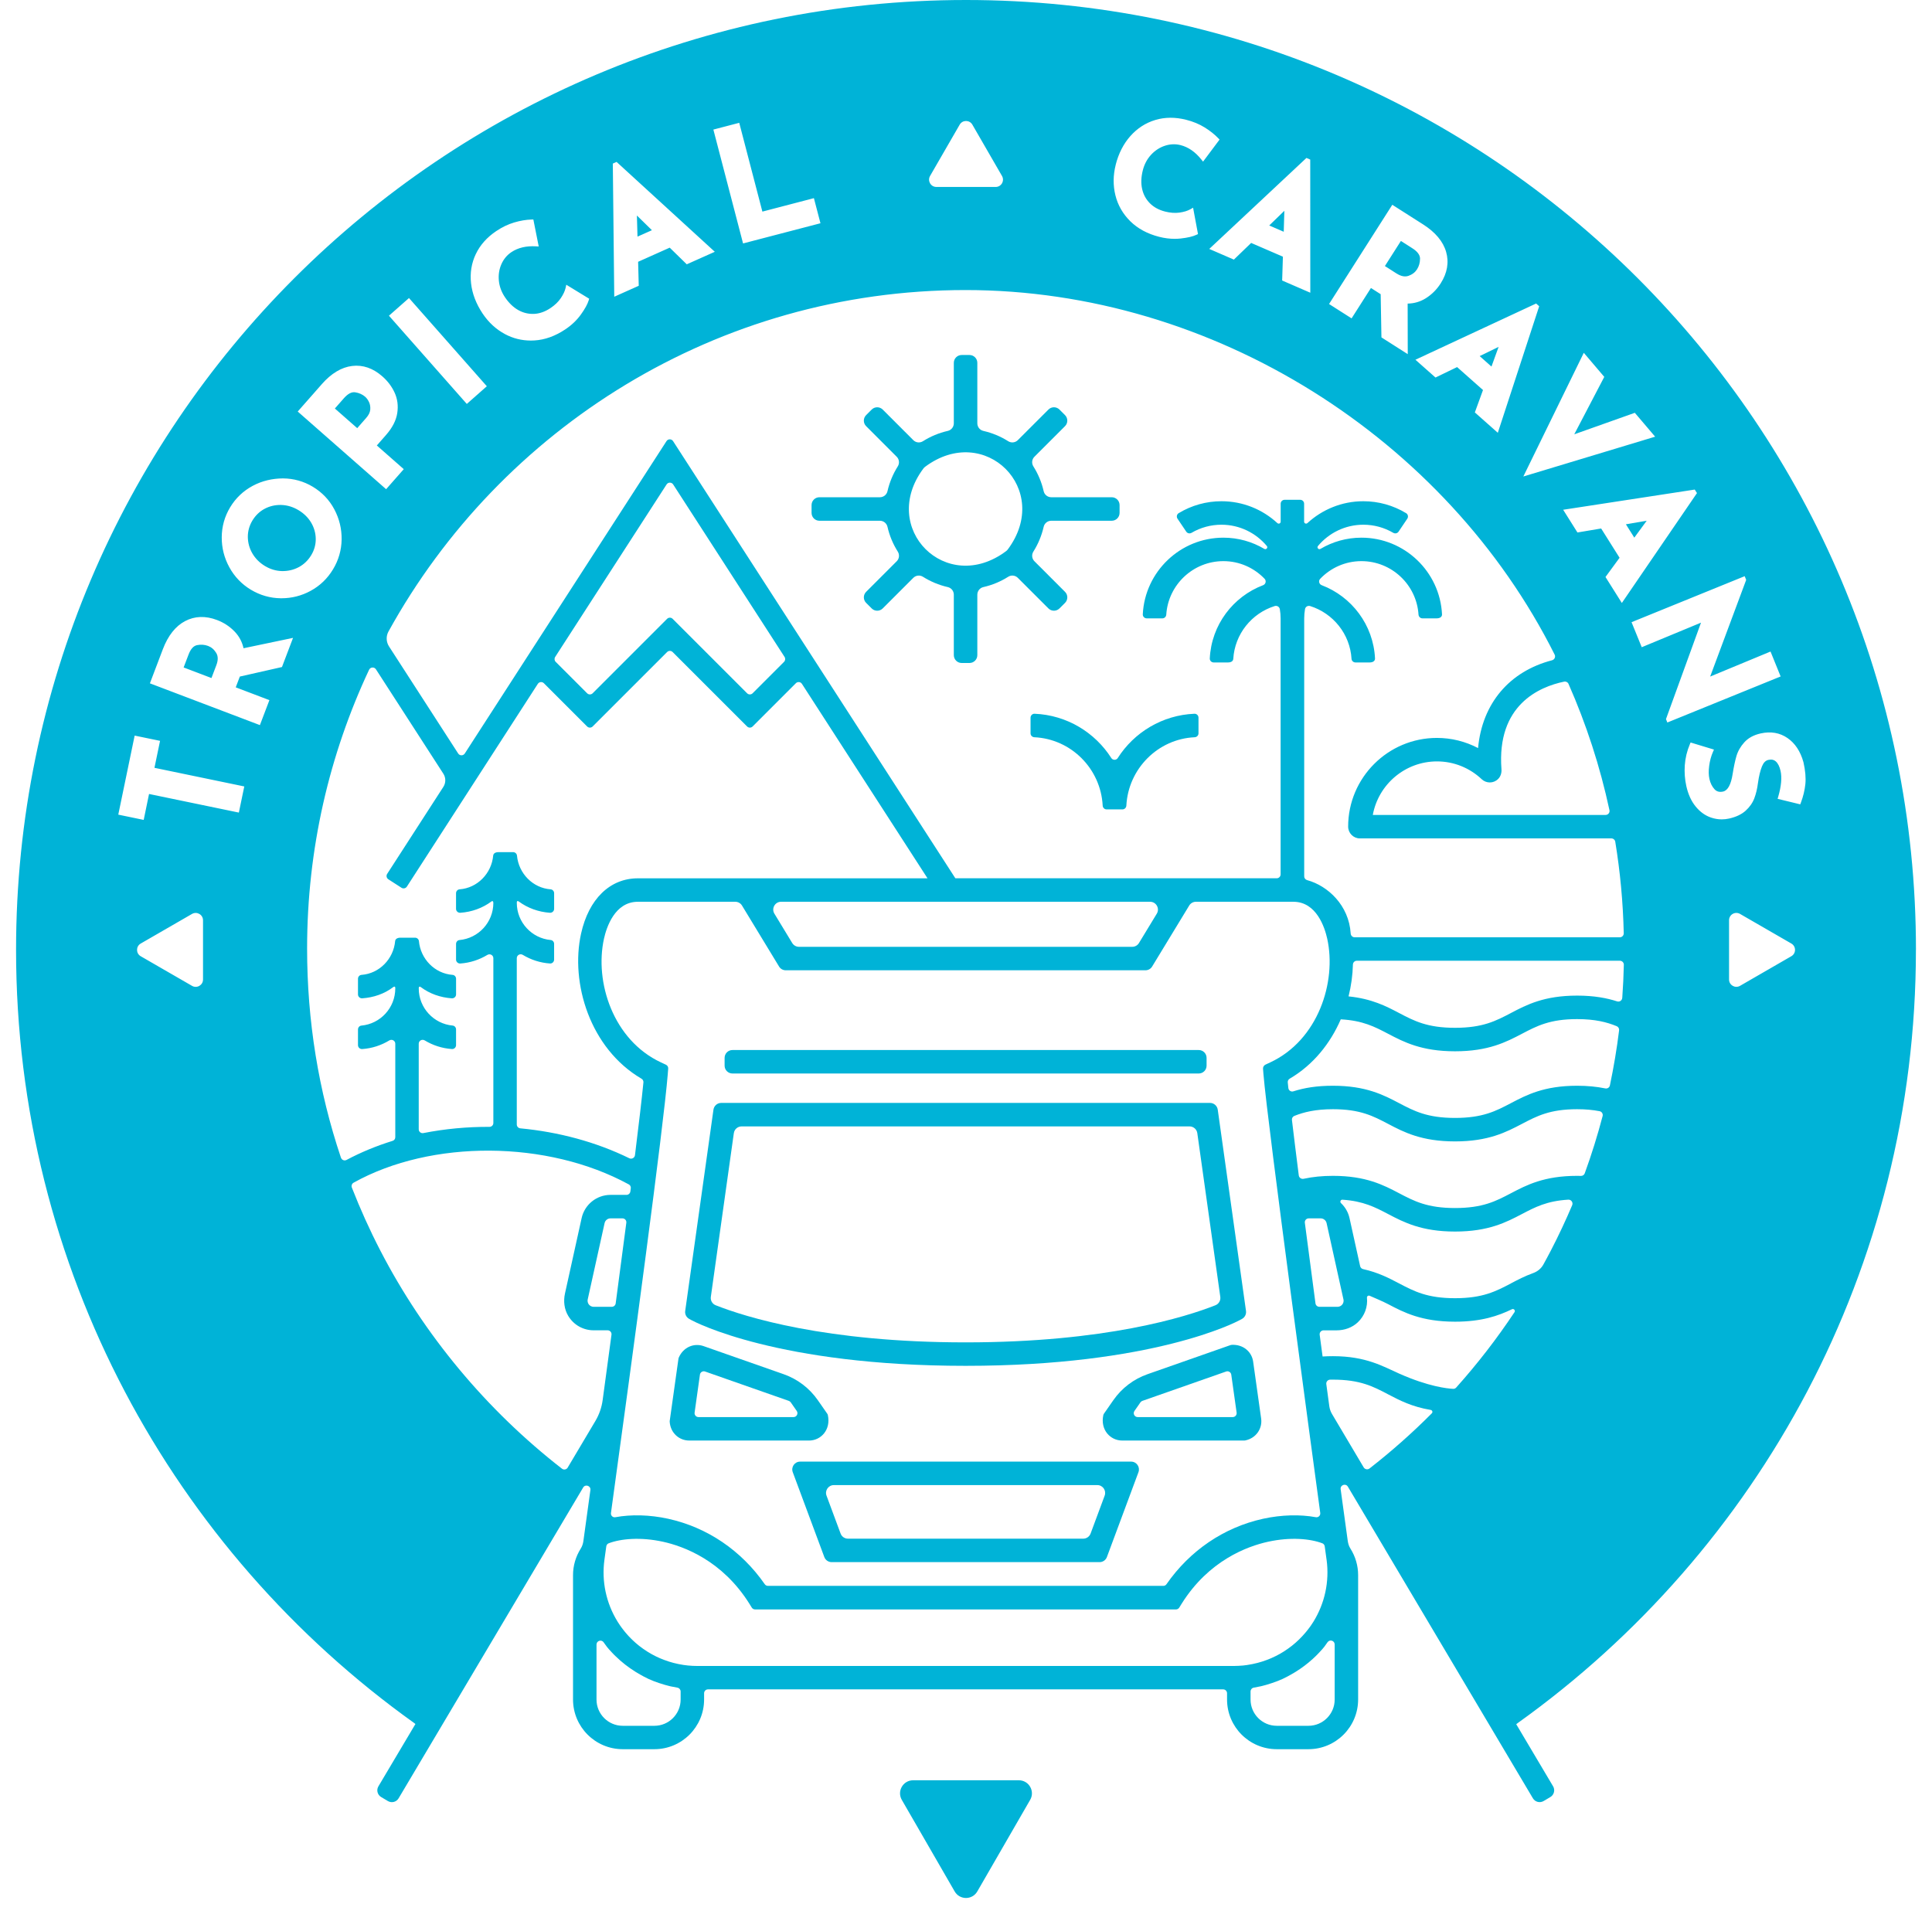 <svg xmlns="http://www.w3.org/2000/svg" width="109" height="108" viewBox="0 0 109 108" fill="none"><path d="M38.878 81.283H45.644C46.315 81.283 46.885 80.674 46.706 79.847C46.7 79.817 46.687 79.789 46.669 79.764L46.141 79.006C45.663 78.321 44.994 77.813 44.207 77.537L39.691 75.953C39.165 75.769 38.558 75.999 38.295 76.602C38.286 76.622 38.281 76.644 38.277 76.666L37.785 80.171C37.783 80.188 37.782 80.206 37.783 80.223C37.828 80.868 38.329 81.282 38.88 81.282L38.878 81.283ZM39.488 77.565C39.507 77.427 39.649 77.341 39.78 77.388L44.503 79.044C44.547 79.06 44.584 79.088 44.612 79.126L44.95 79.612C45.052 79.759 44.948 79.959 44.769 79.959H39.407C39.273 79.959 39.17 79.84 39.188 79.708L39.489 77.565H39.488Z" fill="#00B3D7"></path><path d="M92.904 29.382L91.731 29.583L92.204 30.337L92.904 29.382Z" fill="#00B3D7"></path><path d="M84.549 19.572L83.48 20.093L84.146 20.684L84.549 19.572Z" fill="#00B3D7"></path><path d="M14.951 31.939C15.248 32.118 15.569 32.214 15.905 32.223C16.236 32.229 16.559 32.159 16.85 32.004C17.142 31.849 17.38 31.621 17.559 31.325C17.732 31.04 17.817 30.731 17.814 30.409C17.81 30.085 17.724 29.778 17.558 29.495C17.39 29.21 17.152 28.974 16.849 28.791C16.542 28.605 16.217 28.505 15.882 28.493C15.858 28.493 15.834 28.492 15.811 28.492C15.503 28.492 15.212 28.562 14.942 28.702C14.654 28.852 14.42 29.076 14.243 29.366C14.068 29.657 13.98 29.969 13.982 30.294C13.985 30.62 14.069 30.932 14.236 31.222C14.403 31.512 14.643 31.753 14.951 31.939Z" fill="#00B3D7"></path><path d="M11.738 36.446C11.545 36.373 11.336 36.358 11.115 36.402C10.916 36.443 10.756 36.621 10.637 36.935L10.36 37.662L11.93 38.259L12.204 37.538C12.312 37.255 12.31 37.026 12.199 36.843C12.081 36.649 11.931 36.519 11.739 36.446H11.738Z" fill="#00B3D7"></path><path d="M63.064 42.771C62.978 42.904 62.783 42.904 62.697 42.771C61.775 41.327 60.187 40.348 58.368 40.273C58.244 40.269 58.142 40.371 58.142 40.495V41.379C58.142 41.499 58.238 41.593 58.357 41.599C60.434 41.695 62.104 43.378 62.211 45.455C62.217 45.574 62.312 45.67 62.431 45.67H63.327C63.446 45.67 63.541 45.574 63.547 45.455C63.656 43.378 65.326 41.694 67.401 41.599C67.522 41.593 67.617 41.499 67.617 41.379V40.495C67.617 40.371 67.515 40.269 67.391 40.273C65.572 40.348 63.983 41.327 63.062 42.771H63.064Z" fill="#00B3D7"></path><path d="M59.15 34.33C59.323 34.503 59.601 34.502 59.774 34.33L60.086 34.018C60.259 33.846 60.259 33.566 60.086 33.394L58.361 31.669C58.216 31.524 58.191 31.298 58.301 31.124C58.569 30.7 58.766 30.228 58.882 29.725C58.927 29.525 59.105 29.383 59.311 29.383H62.723C62.967 29.383 63.165 29.185 63.165 28.941V28.499C63.165 28.255 62.967 28.057 62.723 28.057H59.311C59.106 28.057 58.927 27.916 58.882 27.715C58.768 27.212 58.569 26.74 58.301 26.316C58.191 26.142 58.215 25.917 58.36 25.772C58.784 25.348 59.629 24.503 60.086 24.046C60.259 23.873 60.258 23.595 60.086 23.422L59.774 23.11C59.601 22.937 59.321 22.937 59.15 23.11L57.425 24.834C57.28 24.98 57.054 25.005 56.88 24.895C56.456 24.627 55.984 24.43 55.48 24.314C55.28 24.269 55.139 24.09 55.139 23.885V20.473C55.139 20.229 54.941 20.031 54.697 20.031H54.255C54.011 20.031 53.813 20.229 53.813 20.473V23.885C53.813 24.09 53.671 24.268 53.471 24.314C52.968 24.428 52.496 24.627 52.072 24.895C51.898 25.005 51.673 24.981 51.528 24.836C51.104 24.412 50.259 23.567 49.802 23.11C49.629 22.937 49.35 22.938 49.178 23.11L48.866 23.422C48.693 23.595 48.693 23.875 48.866 24.046L50.59 25.771C50.736 25.916 50.761 26.142 50.651 26.316C50.383 26.74 50.185 27.212 50.07 27.715C50.025 27.916 49.847 28.057 49.641 28.057H46.229C45.985 28.057 45.787 28.255 45.787 28.499V28.941C45.787 29.185 45.985 29.383 46.229 29.383H49.641C49.846 29.383 50.025 29.525 50.07 29.725C50.184 30.228 50.383 30.7 50.651 31.124C50.761 31.298 50.737 31.523 50.592 31.668C50.167 32.092 49.323 32.937 48.866 33.394C48.693 33.567 48.694 33.846 48.866 34.018L49.178 34.33C49.35 34.503 49.63 34.503 49.802 34.33L51.526 32.606C51.672 32.46 51.898 32.435 52.072 32.545C52.497 32.813 52.968 33.011 53.471 33.126C53.671 33.171 53.813 33.349 53.813 33.555V36.967C53.813 37.211 54.011 37.409 54.255 37.409H54.697C54.941 37.409 55.139 37.211 55.139 36.967V33.555C55.139 33.35 55.28 33.172 55.48 33.126C55.984 33.012 56.456 32.813 56.88 32.545C57.054 32.435 57.279 32.459 57.424 32.605C57.848 33.028 58.693 33.873 59.15 34.33ZM56.857 31.003C56.83 31.04 56.795 31.074 56.758 31.101C53.382 33.623 49.573 29.814 52.095 26.438C52.122 26.401 52.157 26.366 52.193 26.339C55.57 23.817 59.379 27.626 56.857 31.003Z" fill="#00B3D7"></path><path d="M36.779 12.988L35.933 12.161L35.966 13.351L36.779 12.988Z" fill="#00B3D7"></path><path d="M108.095 53.594C108.095 23.995 84.1 0 54.501 0C24.901 0 0.906 23.995 0.906 53.594C0.906 71.583 9.77 87.501 23.367 97.221L23.438 97.276L21.349 100.794C21.224 101.004 21.295 101.275 21.504 101.399L21.884 101.624C22.094 101.749 22.365 101.68 22.489 101.469L32.901 83.932C33.023 83.725 33.342 83.837 33.309 84.076C33.171 85.079 33.039 86.043 32.914 86.95C32.894 87.101 32.847 87.248 32.765 87.378C32.483 87.824 32.329 88.342 32.329 88.875V95.892C32.329 97.441 33.586 98.698 35.135 98.698H36.918C38.467 98.698 39.724 97.441 39.724 95.892V95.542C39.724 95.42 39.823 95.322 39.944 95.322H69.008C69.129 95.322 69.228 95.42 69.228 95.542V95.892C69.228 97.441 70.485 98.698 72.034 98.698H73.817C75.367 98.698 76.623 97.441 76.623 95.891V88.874C76.623 88.341 76.469 87.822 76.187 87.375C76.105 87.247 76.06 87.099 76.038 86.948C75.911 86.027 75.776 85.048 75.637 84.029C75.605 83.79 75.923 83.677 76.045 83.885L86.483 101.468C86.608 101.678 86.879 101.747 87.088 101.623L87.468 101.398C87.678 101.273 87.747 101.002 87.623 100.793L85.543 97.289L85.633 97.219C99.23 87.498 108.093 71.58 108.093 53.592L108.095 53.594ZM90.417 62.973C90.131 64.064 89.795 65.142 89.408 66.206C89.375 66.296 89.288 66.353 89.193 66.351C89.121 66.348 89.05 66.347 88.978 66.347C87.117 66.347 86.123 66.868 85.248 67.327C84.393 67.776 83.654 68.163 82.091 68.163C80.527 68.163 79.789 67.776 78.933 67.327C78.058 66.868 77.065 66.347 75.203 66.347C74.602 66.347 74.059 66.402 73.547 66.513C73.418 66.54 73.292 66.454 73.275 66.323C73.127 65.156 72.996 64.1 72.889 63.194C72.877 63.096 72.932 63.002 73.024 62.965C73.556 62.752 74.216 62.587 75.202 62.587C76.737 62.587 77.47 62.971 78.317 63.416C79.199 63.88 80.2 64.404 82.09 64.404C83.98 64.404 84.98 63.878 85.863 63.416C86.711 62.972 87.442 62.587 88.977 62.587C89.444 62.587 89.861 62.624 90.249 62.7C90.373 62.724 90.449 62.852 90.417 62.973ZM37.674 60.601L37.699 60.295C37.706 60.203 37.656 60.116 37.572 60.077L37.293 59.947C34.591 58.689 33.534 55.408 34.076 52.963C34.215 52.338 34.678 50.882 35.987 50.882H41.484C41.638 50.882 41.782 50.963 41.862 51.094L43.953 54.536C44.033 54.669 44.176 54.748 44.331 54.748H64.625C64.779 54.748 64.923 54.667 65.002 54.536L67.094 51.094C67.174 50.962 67.317 50.882 67.471 50.882H72.969C74.277 50.882 74.74 52.338 74.879 52.963C75.42 55.408 74.365 58.689 71.662 59.947L71.396 60.071C71.305 60.114 71.249 60.208 71.258 60.308L71.281 60.601C71.511 63.423 74.126 82.714 74.486 85.367C74.505 85.513 74.379 85.634 74.236 85.608C73.349 85.445 72.299 85.469 71.261 85.696C69.053 86.182 67.134 87.486 65.811 89.389C65.771 89.448 65.704 89.483 65.631 89.483H43.327C43.255 89.483 43.188 89.448 43.147 89.389C41.824 87.486 39.905 86.182 37.697 85.696C36.657 85.467 35.605 85.445 34.716 85.609C34.574 85.635 34.45 85.515 34.469 85.373C35.696 76.454 37.428 63.64 37.675 60.601H37.674ZM34.517 73.736H33.493C33.35 73.736 33.264 73.656 33.226 73.609C33.188 73.561 33.128 73.46 33.158 73.32L34.11 69.014C34.144 68.857 34.283 68.746 34.444 68.746H35.117C35.251 68.746 35.353 68.861 35.336 68.994C35.149 70.432 34.947 71.969 34.736 73.544C34.722 73.654 34.628 73.736 34.517 73.736ZM44.066 50.882H64.887C65.231 50.882 65.443 51.259 65.265 51.553L64.257 53.212C64.177 53.344 64.034 53.424 63.879 53.424H45.075C44.921 53.424 44.777 53.343 44.697 53.212L43.69 51.553C43.511 51.259 43.723 50.882 44.067 50.882H44.066ZM74.217 73.544C74.008 71.968 73.804 70.432 73.617 68.994C73.6 68.861 73.703 68.746 73.836 68.746H74.509C74.67 68.746 74.808 68.858 74.844 69.014L75.795 73.32C75.826 73.46 75.767 73.561 75.727 73.609C75.689 73.656 75.603 73.736 75.461 73.736H74.436C74.326 73.736 74.231 73.654 74.217 73.544ZM90.828 61.244C90.803 61.364 90.684 61.438 90.565 61.413C90.075 61.313 89.556 61.263 88.977 61.263C87.115 61.263 86.122 61.783 85.247 62.243C84.392 62.692 83.653 63.079 82.09 63.079C80.526 63.079 79.787 62.692 78.932 62.243C78.057 61.783 77.064 61.263 75.202 61.263C74.29 61.263 73.59 61.38 72.97 61.578C72.838 61.621 72.7 61.529 72.686 61.39C72.674 61.28 72.663 61.174 72.653 61.074C72.645 60.988 72.688 60.907 72.763 60.864C74.103 60.078 75.059 58.865 75.644 57.516C76.885 57.583 77.555 57.933 78.317 58.332C79.199 58.795 80.2 59.319 82.09 59.319C83.98 59.319 84.98 58.794 85.863 58.332C86.711 57.888 87.442 57.503 88.977 57.503C89.995 57.503 90.66 57.675 91.215 57.904C91.305 57.943 91.359 58.038 91.347 58.135C91.218 59.182 91.043 60.218 90.828 61.244ZM91.523 56.31C91.513 56.451 91.372 56.547 91.236 56.503C90.65 56.313 89.93 56.177 88.977 56.177C87.115 56.177 86.122 56.698 85.247 57.158C84.392 57.607 83.653 57.994 82.09 57.994C80.526 57.994 79.787 57.607 78.932 57.158C78.206 56.776 77.398 56.355 76.083 56.221C76.232 55.625 76.314 55.02 76.329 54.427C76.332 54.306 76.428 54.21 76.548 54.21H91.391C91.515 54.21 91.616 54.312 91.614 54.437C91.6 55.065 91.57 55.689 91.525 56.31H91.523ZM91.394 52.886H76.423C76.304 52.886 76.21 52.79 76.203 52.671C76.104 51.079 74.915 49.981 73.749 49.662C73.651 49.635 73.581 49.55 73.581 49.448V34.892C73.581 34.715 73.597 34.541 73.626 34.372C73.649 34.236 73.787 34.155 73.918 34.197C75.21 34.603 76.168 35.773 76.251 37.178C76.258 37.288 76.36 37.379 76.471 37.379H77.273C77.481 37.379 77.582 37.277 77.576 37.151C77.484 35.258 76.258 33.66 74.565 33.018C74.418 32.962 74.373 32.772 74.483 32.659C75.07 32.046 75.895 31.662 76.809 31.662C78.518 31.662 79.921 32.996 80.03 34.678C80.039 34.797 80.132 34.891 80.251 34.891H81.053C81.261 34.891 81.363 34.787 81.356 34.663C81.237 32.258 79.243 30.338 76.808 30.338C75.966 30.338 75.177 30.57 74.499 30.971C74.393 31.035 74.279 30.901 74.358 30.807C74.97 30.075 75.889 29.607 76.917 29.607C77.514 29.607 78.093 29.764 78.602 30.063C78.705 30.123 78.836 30.099 78.903 30L79.397 29.267C79.466 29.164 79.438 29.021 79.332 28.956C78.605 28.515 77.775 28.282 76.916 28.282C75.701 28.282 74.595 28.752 73.763 29.515C73.692 29.58 73.576 29.533 73.576 29.436V28.422C73.576 28.3 73.478 28.201 73.356 28.201H72.474C72.352 28.201 72.253 28.3 72.253 28.422V29.436C72.253 29.534 72.138 29.582 72.066 29.515C71.236 28.75 70.13 28.282 68.914 28.282C68.055 28.282 67.225 28.515 66.497 28.956C66.391 29.021 66.364 29.165 66.433 29.267L66.927 30C66.994 30.099 67.125 30.123 67.227 30.063C67.737 29.764 68.316 29.607 68.912 29.607C69.94 29.607 70.86 30.075 71.472 30.807C71.551 30.901 71.436 31.033 71.33 30.971C70.654 30.57 69.865 30.338 69.022 30.338C66.588 30.338 64.593 32.259 64.474 34.663C64.468 34.787 64.571 34.891 64.695 34.891H65.579C65.698 34.891 65.792 34.797 65.799 34.678C65.909 32.997 67.312 31.662 69.021 31.662C69.936 31.662 70.76 32.046 71.347 32.659C71.455 32.772 71.411 32.962 71.265 33.018C69.571 33.66 68.344 35.259 68.254 37.153C68.248 37.277 68.35 37.379 68.474 37.379H69.277C69.475 37.379 69.572 37.292 69.579 37.178C69.664 35.773 70.62 34.603 71.914 34.197C72.045 34.155 72.182 34.237 72.206 34.373C72.234 34.542 72.25 34.716 72.25 34.892V49.336C72.25 49.458 72.151 49.557 72.029 49.557H53.9L37.973 24.89C37.886 24.756 37.69 24.756 37.603 24.89L26.222 42.517C26.135 42.651 25.937 42.651 25.85 42.517L21.948 36.475C21.785 36.222 21.771 35.9 21.916 35.635C28.245 24.159 40.465 16.366 54.472 16.366C68.479 16.366 81.608 24.752 87.711 36.938C87.775 37.067 87.701 37.219 87.562 37.256C85.15 37.885 83.621 39.699 83.39 42.21C82.679 41.836 81.886 41.637 81.068 41.637C78.308 41.637 76.062 43.881 76.06 46.64C76.06 47.007 76.355 47.307 76.722 47.307H90.911C91.019 47.307 91.112 47.386 91.13 47.493C91.407 49.18 91.569 50.905 91.609 52.659C91.612 52.783 91.511 52.887 91.388 52.887L91.394 52.886ZM44.235 37.344L42.462 39.118C42.376 39.204 42.236 39.204 42.15 39.118L37.949 34.917C37.864 34.831 37.723 34.831 37.637 34.917L33.437 39.118C33.351 39.204 33.211 39.204 33.125 39.118L31.351 37.344C31.277 37.271 31.266 37.156 31.322 37.068L37.608 27.334C37.694 27.2 37.892 27.2 37.978 27.334L44.264 37.068C44.32 37.155 44.308 37.271 44.234 37.344H44.235ZM88.245 38.462C88.347 38.44 88.452 38.492 88.493 38.589C89.493 40.855 90.272 43.24 90.803 45.715C90.833 45.852 90.727 45.983 90.586 45.983H77.451C77.764 44.266 79.269 42.962 81.074 42.962C82.013 42.962 82.91 43.32 83.597 43.969C83.851 44.208 84.26 44.218 84.526 43.95C84.667 43.809 84.725 43.605 84.71 43.408C84.432 39.775 86.849 38.751 88.243 38.462H88.245ZM101.065 53.954L98.169 55.626C97.894 55.784 97.55 55.587 97.55 55.269V51.924C97.55 51.606 97.894 51.409 98.169 51.567L101.065 53.239C101.341 53.398 101.341 53.795 101.065 53.954ZM101.747 43.003C101.855 43.482 101.891 43.897 101.855 44.244C101.819 44.587 101.736 44.936 101.606 45.281L101.567 45.385L100.289 45.074L100.326 44.949C100.496 44.363 100.54 43.873 100.455 43.495C100.4 43.251 100.31 43.072 100.19 42.965C100.079 42.867 99.941 42.837 99.766 42.878C99.61 42.912 99.492 43.034 99.406 43.246C99.31 43.486 99.234 43.801 99.181 44.181C99.14 44.506 99.069 44.798 98.975 45.045C98.878 45.303 98.713 45.537 98.488 45.742C98.261 45.949 97.946 46.098 97.555 46.186C97.415 46.217 97.275 46.233 97.136 46.233C96.935 46.233 96.735 46.199 96.539 46.133C96.206 46.021 95.912 45.81 95.666 45.507C95.421 45.209 95.244 44.821 95.14 44.358C95.055 43.976 95.025 43.578 95.053 43.175C95.082 42.773 95.177 42.376 95.337 41.998L95.38 41.895L96.699 42.295L96.643 42.423C96.539 42.661 96.466 42.927 96.429 43.214C96.391 43.497 96.396 43.745 96.442 43.95C96.495 44.187 96.592 44.383 96.73 44.533C96.852 44.667 97.01 44.708 97.214 44.663C97.479 44.603 97.66 44.269 97.753 43.67C97.815 43.278 97.886 42.943 97.963 42.674C98.044 42.391 98.195 42.125 98.411 41.886C98.632 41.64 98.942 41.471 99.333 41.384C99.901 41.257 100.41 41.343 100.845 41.642C101.274 41.937 101.578 42.394 101.746 43.002L101.747 43.003ZM98.517 32.719L96.484 38.175L99.89 36.763L100.46 38.169L94.069 40.767L93.991 40.576L95.968 35.133L92.624 36.519L92.049 35.107L98.432 32.511L98.516 32.72L98.517 32.719ZM95.741 27.821L91.502 34.023L90.579 32.557L91.373 31.472L90.334 29.82L88.997 30.045L88.191 28.763L95.615 27.624L95.739 27.82L95.741 27.821ZM90.51 21.266L88.817 24.506L92.234 23.293L93.38 24.64L85.944 26.886L89.355 19.907L90.511 21.266H90.51ZM86.838 17.28L84.504 24.42L83.208 23.271L83.668 22.007L82.207 20.712L80.988 21.302L79.855 20.298L86.665 17.126L86.839 17.28H86.838ZM78.551 11.555L80.289 12.662C80.981 13.103 81.418 13.625 81.587 14.211C81.758 14.803 81.655 15.403 81.278 15.994C81.057 16.34 80.773 16.622 80.435 16.833C80.127 17.025 79.785 17.125 79.417 17.13L79.423 19.983L77.938 19.037L77.895 16.6L77.346 16.25L76.254 17.964L74.983 17.154L78.551 11.555ZM73.921 9.005L73.925 16.517L72.337 15.828L72.379 14.483L70.588 13.708L69.613 14.648L68.224 14.046L73.707 8.912L73.921 9.004V9.005ZM62.944 9.302C63.106 8.662 63.385 8.115 63.773 7.678C64.163 7.239 64.636 6.933 65.179 6.77C65.722 6.606 66.309 6.603 66.922 6.759C67.309 6.856 67.66 7.002 67.962 7.189C68.265 7.376 68.523 7.582 68.733 7.8L68.805 7.876L67.874 9.121L67.774 8.995C67.434 8.57 67.041 8.299 66.604 8.188C66.316 8.115 66.02 8.126 65.724 8.223C65.428 8.32 65.163 8.492 64.941 8.733C64.717 8.976 64.559 9.273 64.474 9.615C64.379 9.992 64.365 10.345 64.437 10.663C64.507 10.977 64.654 11.249 64.874 11.469C65.094 11.692 65.385 11.849 65.737 11.938C66.023 12.011 66.295 12.03 66.544 11.996C66.794 11.961 67.001 11.897 67.161 11.806L67.312 11.72L67.589 13.208L67.502 13.248C67.299 13.345 67.009 13.413 66.616 13.457C66.502 13.47 66.388 13.476 66.271 13.476C65.989 13.476 65.699 13.439 65.404 13.364C64.739 13.196 64.19 12.899 63.77 12.485C63.349 12.069 63.066 11.576 62.929 11.018C62.792 10.462 62.798 9.884 62.946 9.3L62.944 9.302ZM52.472 9.929L54.144 7.033C54.303 6.758 54.7 6.758 54.859 7.033L56.531 9.929C56.69 10.204 56.492 10.549 56.174 10.549H52.83C52.511 10.549 52.314 10.204 52.472 9.929ZM41.707 6.932L43.012 11.94L45.919 11.181L46.289 12.597L41.922 13.736L40.247 7.311L41.706 6.93L41.707 6.932ZM34.787 9.136L34.847 9.191L40.328 14.207L38.746 14.914L37.784 13.974L36.002 14.771L36.037 16.125L34.655 16.743L34.574 9.231L34.786 9.136H34.787ZM26.842 14.341C27.084 13.827 27.475 13.389 28 13.037C28.331 12.815 28.673 12.652 29.016 12.551C29.356 12.45 29.683 12.396 29.986 12.387L30.091 12.384L30.394 13.908L30.234 13.899C29.69 13.868 29.225 13.977 28.852 14.227C28.602 14.394 28.413 14.623 28.288 14.906C28.162 15.192 28.113 15.503 28.144 15.831C28.175 16.158 28.289 16.474 28.487 16.768C28.704 17.092 28.957 17.337 29.241 17.497C29.522 17.654 29.82 17.724 30.133 17.711C30.445 17.696 30.757 17.585 31.059 17.382C31.305 17.218 31.5 17.03 31.641 16.821C31.781 16.613 31.873 16.416 31.912 16.237L31.949 16.066L33.24 16.855L33.213 16.947C33.147 17.162 33.004 17.424 32.775 17.744C32.548 18.062 32.252 18.345 31.894 18.584C31.325 18.965 30.738 19.176 30.148 19.21C30.082 19.214 30.016 19.216 29.951 19.216C29.434 19.216 28.944 19.095 28.494 18.854C27.989 18.584 27.564 18.193 27.229 17.693C26.863 17.145 26.642 16.573 26.577 15.992C26.51 15.409 26.599 14.853 26.842 14.339V14.341ZM23.074 16.816L27.466 21.794L26.336 22.792L21.944 17.814L23.074 16.817V16.816ZM18.159 21.672C18.694 21.065 19.269 20.721 19.869 20.649C20.477 20.577 21.048 20.776 21.573 21.238C21.872 21.501 22.105 21.808 22.263 22.154C22.425 22.505 22.476 22.893 22.413 23.306C22.351 23.72 22.136 24.139 21.773 24.551L21.26 25.136L22.78 26.472L21.784 27.603L16.797 23.221L18.158 21.674L18.159 21.672ZM12.986 28.622C13.298 28.104 13.726 27.698 14.258 27.413C14.788 27.129 15.366 26.997 15.966 26.994C16.571 26.998 17.138 27.158 17.65 27.466C18.173 27.781 18.582 28.21 18.863 28.741C19.144 29.27 19.282 29.841 19.274 30.439C19.265 31.038 19.102 31.605 18.79 32.122C18.476 32.645 18.049 33.054 17.524 33.339C17.013 33.617 16.46 33.757 15.88 33.757C15.866 33.757 15.852 33.757 15.836 33.757C15.24 33.75 14.673 33.587 14.15 33.273C13.638 32.964 13.23 32.539 12.941 32.012C12.652 31.486 12.506 30.913 12.51 30.312C12.514 29.709 12.673 29.141 12.985 28.623L12.986 28.622ZM11.454 55.27C11.454 55.588 11.109 55.786 10.834 55.627L7.938 53.955C7.663 53.797 7.663 53.399 7.938 53.24L10.834 51.568C11.109 51.41 11.454 51.608 11.454 51.926V55.27ZM13.477 45.85L8.409 44.8L8.107 46.263L6.673 45.966L7.597 41.506L9.03 41.802L8.714 43.324L13.782 44.375L13.476 45.85H13.477ZM15.908 37.637L13.531 38.175L13.3 38.783L15.199 39.505L14.663 40.914L8.457 38.557L9.188 36.631C9.48 35.864 9.902 35.331 10.441 35.046C10.987 34.758 11.595 34.737 12.249 34.986C12.633 35.132 12.966 35.352 13.242 35.641C13.494 35.904 13.661 36.219 13.74 36.577L16.533 35.992L15.908 37.637ZM19.235 65.322C17.968 61.548 17.326 57.597 17.326 53.52C17.326 47.901 18.58 42.571 20.823 37.791C20.897 37.634 21.116 37.621 21.21 37.766L25.013 43.656C25.159 43.882 25.159 44.173 25.013 44.4L21.844 49.308C21.777 49.41 21.807 49.547 21.909 49.613L22.651 50.092C22.754 50.158 22.891 50.128 22.956 50.026L30.343 38.587C30.419 38.469 30.584 38.451 30.684 38.55L33.125 40.991C33.211 41.077 33.351 41.077 33.437 40.991L37.637 36.791C37.723 36.705 37.864 36.705 37.949 36.791L42.15 40.991C42.236 41.077 42.376 41.077 42.462 40.991L44.902 38.55C45.002 38.45 45.168 38.468 45.244 38.587L52.329 49.559H35.987C34.413 49.559 33.215 50.725 32.783 52.678C32.166 55.466 33.287 59.163 36.191 60.865C36.265 60.908 36.309 60.989 36.301 61.074C36.208 62.012 36.04 63.439 35.824 65.183C35.804 65.335 35.642 65.421 35.504 65.354C33.623 64.432 31.51 63.869 29.356 63.666C29.243 63.656 29.156 63.562 29.156 63.448V54.065C29.156 53.891 29.346 53.788 29.496 53.879C29.951 54.154 30.474 54.328 31.033 54.365C31.158 54.373 31.262 54.268 31.262 54.144V53.258C31.262 53.146 31.179 53.05 31.068 53.04C29.998 52.943 29.157 52.04 29.157 50.944C29.157 50.944 29.143 50.774 29.274 50.87C29.77 51.235 30.372 51.456 31.021 51.503C31.151 51.512 31.263 51.412 31.263 51.282V50.399C31.263 50.286 31.177 50.188 31.064 50.18C30.059 50.106 29.26 49.284 29.167 48.276C29.156 48.166 29.06 48.082 28.949 48.082H28.126C27.932 48.082 27.835 48.166 27.825 48.276C27.733 49.284 26.934 50.106 25.93 50.18C25.816 50.188 25.729 50.285 25.729 50.399V51.282C25.729 51.412 25.841 51.511 25.971 51.503C26.623 51.458 27.23 51.234 27.727 50.864C27.83 50.788 27.834 50.946 27.834 50.946C27.834 52.04 26.994 52.943 25.924 53.042C25.813 53.052 25.73 53.149 25.73 53.26V54.146C25.73 54.276 25.842 54.374 25.971 54.366C26.526 54.327 27.044 54.154 27.495 53.881C27.644 53.791 27.834 53.892 27.834 54.066V63.366C27.834 63.488 27.735 63.583 27.614 63.583C26.354 63.577 25.099 63.695 23.887 63.934C23.75 63.962 23.624 63.858 23.624 63.72V58.892C23.624 58.718 23.814 58.615 23.964 58.706C24.419 58.981 24.942 59.155 25.501 59.192C25.626 59.2 25.73 59.095 25.73 58.971V58.085C25.73 57.973 25.646 57.877 25.536 57.867C24.466 57.769 23.625 56.867 23.625 55.771C23.625 55.771 23.615 55.602 23.75 55.703C24.24 56.07 24.844 56.285 25.489 56.33C25.619 56.339 25.731 56.239 25.731 56.11V55.226C25.731 55.113 25.645 55.015 25.532 55.007C24.527 54.933 23.728 54.111 23.635 53.103C23.625 52.993 23.528 52.909 23.417 52.909H22.594C22.4 52.909 22.303 52.993 22.293 53.103C22.201 54.111 21.402 54.933 20.398 55.007C20.284 55.015 20.197 55.111 20.197 55.226V56.11C20.197 56.239 20.308 56.338 20.437 56.33C21.08 56.285 21.686 56.076 22.172 55.707C22.321 55.594 22.301 55.773 22.301 55.773C22.301 56.867 21.46 57.77 20.391 57.869C20.28 57.879 20.197 57.976 20.197 58.087V58.973C20.197 59.102 20.308 59.201 20.437 59.193C20.992 59.154 21.51 58.981 21.962 58.707C22.11 58.617 22.301 58.717 22.301 58.891V64.17C22.301 64.264 22.239 64.345 22.15 64.373C21.239 64.655 20.367 65.014 19.553 65.448C19.432 65.512 19.282 65.455 19.239 65.325L19.235 65.322ZM32.03 82.808C31.962 82.922 31.809 82.952 31.704 82.87C27.456 79.566 23.924 75.331 21.458 70.563C20.855 69.398 20.322 68.213 19.851 67.008C19.811 66.906 19.852 66.787 19.949 66.733C24.329 64.289 30.886 64.324 35.478 66.831C35.556 66.873 35.598 66.958 35.588 67.045C35.579 67.106 35.572 67.167 35.564 67.227C35.55 67.338 35.456 67.421 35.345 67.421H34.443C33.661 67.421 32.984 67.966 32.815 68.729L31.875 72.985C31.78 73.415 31.832 73.873 32.06 74.251C32.368 74.763 32.908 75.062 33.492 75.062H34.28C34.413 75.062 34.517 75.178 34.499 75.312C34.335 76.538 34.168 77.776 34.001 78.999C33.945 79.415 33.806 79.815 33.592 80.176L32.029 82.807L32.03 82.808ZM38.4 95.897C38.4 96.715 37.736 97.378 36.918 97.378H35.135C34.317 97.378 33.654 96.715 33.654 95.897V92.794C33.654 92.579 33.931 92.49 34.055 92.667C34.132 92.778 34.199 92.869 34.23 92.907C34.239 92.919 34.248 92.932 34.258 92.944C34.272 92.96 34.285 92.974 34.298 92.99C34.317 93.013 34.336 93.037 34.356 93.06C34.378 93.084 34.4 93.107 34.422 93.131C34.452 93.165 34.482 93.198 34.513 93.231C34.559 93.28 34.605 93.329 34.653 93.377C34.678 93.402 34.703 93.425 34.727 93.449C35.07 93.784 35.446 94.078 35.849 94.328C35.854 94.332 35.86 94.337 35.867 94.34C35.949 94.39 36.029 94.438 36.112 94.484L36.305 94.591C36.681 94.8 37.086 94.942 37.498 95.064C37.504 95.065 37.509 95.068 37.515 95.069C37.593 95.092 37.673 95.112 37.753 95.132C37.779 95.138 37.805 95.145 37.831 95.151C37.876 95.162 38.07 95.198 38.22 95.226C38.325 95.245 38.4 95.337 38.4 95.443V95.898V95.897ZM70.391 93.944C70.307 93.955 70.223 93.967 70.138 93.976C70.137 93.976 70.136 93.976 70.135 93.976C70.044 93.984 69.953 93.991 69.862 93.995H69.844C69.769 93.998 69.693 94.002 69.616 94.002H39.334C39.258 94.002 39.183 93.999 39.108 93.996H39.09C38.999 93.991 38.908 93.984 38.818 93.976C38.818 93.976 38.815 93.976 38.814 93.976C38.728 93.967 38.644 93.957 38.559 93.944C38.552 93.944 38.544 93.941 38.536 93.94C38.454 93.927 38.373 93.912 38.291 93.896C38.283 93.894 38.273 93.892 38.265 93.891C38.183 93.874 38.102 93.855 38.021 93.834C38.014 93.832 38.007 93.83 37.999 93.829C37.916 93.808 37.834 93.784 37.752 93.758C37.747 93.757 37.742 93.755 37.737 93.753C37.653 93.727 37.569 93.697 37.486 93.666C37.485 93.666 37.483 93.666 37.481 93.665C37.397 93.633 37.313 93.599 37.23 93.564C37.088 93.504 36.949 93.436 36.814 93.361L36.74 93.321C36.663 93.276 36.587 93.231 36.512 93.185C36.51 93.183 36.506 93.181 36.504 93.179C36.431 93.134 36.361 93.085 36.29 93.036C36.284 93.032 36.278 93.028 36.273 93.024C36.206 92.976 36.142 92.928 36.077 92.878C36.068 92.87 36.058 92.862 36.047 92.855C35.988 92.807 35.929 92.758 35.871 92.708C35.857 92.697 35.844 92.685 35.829 92.671C35.777 92.625 35.725 92.577 35.673 92.527C35.656 92.51 35.638 92.493 35.62 92.475C35.573 92.43 35.528 92.383 35.484 92.336C35.463 92.313 35.442 92.29 35.422 92.268C35.382 92.222 35.341 92.177 35.302 92.131C35.279 92.105 35.257 92.077 35.235 92.05C35.199 92.007 35.165 91.963 35.132 91.919C35.103 91.881 35.075 91.844 35.047 91.805C35.024 91.772 35.002 91.741 34.979 91.709C34.937 91.648 34.897 91.588 34.858 91.526C34.852 91.516 34.846 91.508 34.841 91.498C34.2 90.462 33.933 89.227 34.102 88.002C34.136 87.757 34.17 87.509 34.205 87.256C34.216 87.177 34.267 87.107 34.341 87.08C35.009 86.825 36.126 86.712 37.406 86.993C38.571 87.249 40.753 88.046 42.285 90.5L42.414 90.709C42.455 90.773 42.525 90.812 42.601 90.812H66.344C66.42 90.812 66.49 90.773 66.531 90.709L66.66 90.5C68.192 88.046 70.374 87.249 71.539 86.993C72.819 86.712 73.936 86.825 74.604 87.08C74.678 87.108 74.728 87.176 74.739 87.254L74.842 88.002C74.842 88.002 74.842 88.012 74.845 88.017C75.009 89.238 74.742 90.467 74.104 91.5C74.099 91.507 74.096 91.514 74.091 91.52C74.05 91.584 74.009 91.647 73.966 91.71C73.946 91.74 73.924 91.77 73.902 91.8C73.873 91.84 73.843 91.879 73.813 91.919C73.781 91.962 73.748 92.003 73.713 92.045C73.69 92.074 73.667 92.102 73.642 92.131C73.604 92.176 73.564 92.22 73.525 92.263C73.503 92.287 73.481 92.312 73.459 92.336C73.416 92.382 73.372 92.427 73.326 92.471C73.307 92.49 73.288 92.51 73.268 92.529C73.218 92.576 73.168 92.623 73.117 92.669C73.101 92.682 73.086 92.697 73.07 92.71C73.014 92.758 72.957 92.806 72.899 92.853C72.888 92.861 72.876 92.87 72.865 92.879C72.802 92.928 72.739 92.975 72.674 93.022C72.666 93.026 72.659 93.031 72.652 93.037C72.583 93.086 72.514 93.132 72.443 93.178C72.438 93.18 72.434 93.183 72.43 93.186C72.356 93.233 72.281 93.278 72.206 93.321C72.203 93.321 72.202 93.323 72.2 93.324C72.122 93.368 72.042 93.41 71.963 93.449C71.963 93.449 71.961 93.449 71.96 93.45C71.879 93.491 71.798 93.528 71.716 93.564C71.715 93.564 71.714 93.564 71.713 93.565C71.63 93.6 71.548 93.634 71.465 93.665C71.462 93.665 71.459 93.667 71.457 93.667C71.374 93.698 71.292 93.727 71.209 93.753C71.203 93.754 71.198 93.757 71.192 93.758C71.111 93.783 71.03 93.806 70.948 93.828C70.94 93.83 70.931 93.832 70.923 93.834C70.843 93.854 70.762 93.873 70.681 93.89C70.672 93.892 70.662 93.894 70.653 93.896C70.572 93.912 70.492 93.927 70.41 93.939C70.401 93.94 70.393 93.941 70.386 93.942L70.391 93.944ZM75.3 95.897C75.3 96.715 74.636 97.378 73.818 97.378H72.035C71.217 97.378 70.554 96.715 70.554 95.897V95.442C70.554 95.336 70.629 95.244 70.734 95.225C70.882 95.198 71.078 95.161 71.122 95.15C71.148 95.144 71.174 95.137 71.202 95.131C71.281 95.111 71.361 95.09 71.44 95.068C71.446 95.067 71.452 95.064 71.458 95.062C71.87 94.939 72.276 94.796 72.652 94.588L72.843 94.482C72.925 94.435 73.007 94.388 73.088 94.338C73.094 94.334 73.1 94.331 73.106 94.327C73.442 94.117 73.761 93.879 74.056 93.61C74.059 93.609 74.06 93.606 74.062 93.605C74.117 93.555 74.169 93.504 74.223 93.453C74.251 93.427 74.278 93.4 74.304 93.373C74.349 93.328 74.393 93.281 74.436 93.235C74.47 93.199 74.503 93.163 74.535 93.126C74.555 93.104 74.577 93.082 74.597 93.06C74.616 93.038 74.633 93.016 74.652 92.993C74.666 92.976 74.682 92.961 74.695 92.943C74.706 92.93 74.715 92.917 74.726 92.903C74.765 92.85 74.828 92.761 74.898 92.661C75.022 92.484 75.3 92.573 75.3 92.788V95.895V95.897ZM80.783 79.743C79.677 80.855 78.501 81.897 77.265 82.859C77.16 82.941 77.006 82.911 76.937 82.797L75.151 79.787C75.071 79.654 75.02 79.505 74.998 79.352C74.942 78.936 74.885 78.518 74.828 78.099C74.81 77.968 74.91 77.85 75.044 77.847C75.095 77.847 75.147 77.846 75.201 77.846C76.736 77.846 77.469 78.23 78.315 78.675C78.956 79.011 79.66 79.379 80.719 79.555C80.809 79.571 80.846 79.68 80.782 79.745L80.783 79.743ZM85.445 74.04C84.453 75.533 83.352 76.957 82.155 78.294C82.112 78.342 82.051 78.368 81.987 78.365C81.664 78.35 80.589 78.24 78.932 77.502C78.029 77.099 77.064 76.522 75.202 76.522C75 76.522 74.807 76.528 74.618 76.54C74.564 76.13 74.508 75.722 74.454 75.314C74.436 75.182 74.54 75.064 74.673 75.064H75.409C75.85 75.064 76.287 74.914 76.606 74.61C76.992 74.243 77.174 73.734 77.121 73.224C77.112 73.142 77.196 73.081 77.272 73.113C77.54 73.226 78.04 73.443 78.318 73.588C79.2 74.052 80.201 74.576 82.091 74.576C83.596 74.576 84.537 74.243 85.303 73.873C85.405 73.823 85.509 73.943 85.446 74.039L85.445 74.04ZM85.247 72.415C84.392 72.864 83.653 73.251 82.09 73.251C80.526 73.251 79.787 72.864 78.932 72.415C78.351 72.11 77.752 71.798 76.906 71.61C76.822 71.591 76.755 71.527 76.736 71.442L76.137 68.73C76.063 68.398 75.891 68.106 75.655 67.884C75.58 67.812 75.637 67.686 75.74 67.693C76.921 67.773 77.576 68.115 78.317 68.503C79.199 68.966 80.2 69.49 82.09 69.49C83.98 69.49 84.98 68.965 85.863 68.503C86.612 68.11 87.273 67.764 88.477 67.691C88.644 67.68 88.765 67.85 88.7 68.003C88.334 68.864 87.935 69.716 87.5 70.556C87.362 70.823 87.219 71.087 87.074 71.351C86.95 71.575 86.745 71.744 86.504 71.831C86.029 72.003 85.633 72.21 85.247 72.413V72.415Z" fill="#00B3D7"></path><path d="M63.814 82.472H45.14C44.832 82.472 44.619 82.779 44.726 83.067L46.506 87.855C46.57 88.028 46.736 88.143 46.92 88.143H62.036C62.221 88.143 62.386 88.029 62.45 87.855L64.23 83.067C64.337 82.779 64.124 82.472 63.817 82.472H63.814ZM62.323 84.392L61.529 86.531C61.464 86.704 61.299 86.819 61.114 86.819H47.84C47.655 86.819 47.489 86.705 47.425 86.531L46.631 84.392C46.523 84.104 46.737 83.796 47.045 83.796H61.91C62.217 83.796 62.43 84.104 62.323 84.392Z" fill="#00B3D7"></path><path d="M38.883 74.42L39.017 74.492C39.212 74.597 43.896 77.067 54.476 77.067C65.057 77.067 69.74 74.597 69.935 74.492L70.07 74.42C70.232 74.332 70.322 74.153 70.297 73.97L68.703 62.612C68.672 62.394 68.486 62.232 68.266 62.232H40.69C40.469 62.232 40.283 62.394 40.252 62.612L38.658 73.97C38.632 74.152 38.722 74.332 38.885 74.42H38.883ZM41.403 63.935C41.434 63.718 41.62 63.557 41.84 63.557H67.113C67.333 63.557 67.519 63.719 67.55 63.937L68.847 73.176C68.875 73.379 68.763 73.573 68.574 73.648C66.914 74.305 62.38 75.743 54.475 75.743C46.571 75.743 42.035 74.305 40.376 73.648C40.187 73.573 40.075 73.379 40.104 73.176C40.317 71.663 41.178 65.527 41.402 63.935H41.403Z" fill="#00B3D7"></path><path d="M20.603 22.388C20.452 22.256 20.262 22.17 20.042 22.136C19.841 22.104 19.628 22.214 19.406 22.466L18.892 23.05L20.153 24.159L20.661 23.58C20.8 23.423 20.876 23.267 20.889 23.115C20.902 22.957 20.879 22.816 20.822 22.693C20.763 22.567 20.689 22.463 20.602 22.387L20.603 22.388Z" fill="#00B3D7"></path><path d="M57.484 100.452H51.516C50.95 100.452 50.594 101.066 50.878 101.557L53.861 106.725C54.145 107.216 54.853 107.216 55.137 106.725L58.12 101.557C58.404 101.067 58.049 100.452 57.482 100.452H57.484Z" fill="#00B3D7"></path><path d="M69.421 75.897L64.746 77.537C63.958 77.813 63.29 78.321 62.812 79.006L62.284 79.765C62.266 79.79 62.253 79.818 62.247 79.848C62.069 80.674 62.639 81.282 63.308 81.282H70.2C70.218 81.282 70.236 81.281 70.254 81.277C70.886 81.144 71.228 80.589 71.152 80.045L70.7 76.827C70.623 76.278 70.142 75.847 69.489 75.883C69.466 75.885 69.444 75.889 69.422 75.897H69.421ZM69.547 79.959H64.186C64.007 79.959 63.902 79.759 64.005 79.612L64.343 79.126C64.369 79.088 64.407 79.06 64.451 79.044L69.175 77.388C69.306 77.341 69.447 77.427 69.466 77.565L69.768 79.708C69.787 79.841 69.683 79.959 69.549 79.959H69.547Z" fill="#00B3D7"></path><path d="M72.461 11.894L71.607 12.723L72.426 13.077L72.461 11.894Z" fill="#00B3D7"></path><path d="M79.466 15.564C79.68 15.489 79.837 15.367 79.947 15.195C80.06 15.017 80.115 14.821 80.116 14.593C80.116 14.391 79.974 14.195 79.692 14.015L79.036 13.596L78.133 15.012L78.783 15.427C79.039 15.59 79.262 15.635 79.466 15.564Z" fill="#00B3D7"></path><path d="M67.632 59.248H41.323C41.079 59.248 40.881 59.446 40.881 59.69V60.13C40.881 60.374 41.079 60.572 41.323 60.572H67.632C67.876 60.572 68.073 60.374 68.073 60.13V59.69C68.073 59.446 67.876 59.248 67.632 59.248Z" fill="#00B3D7"></path></svg>